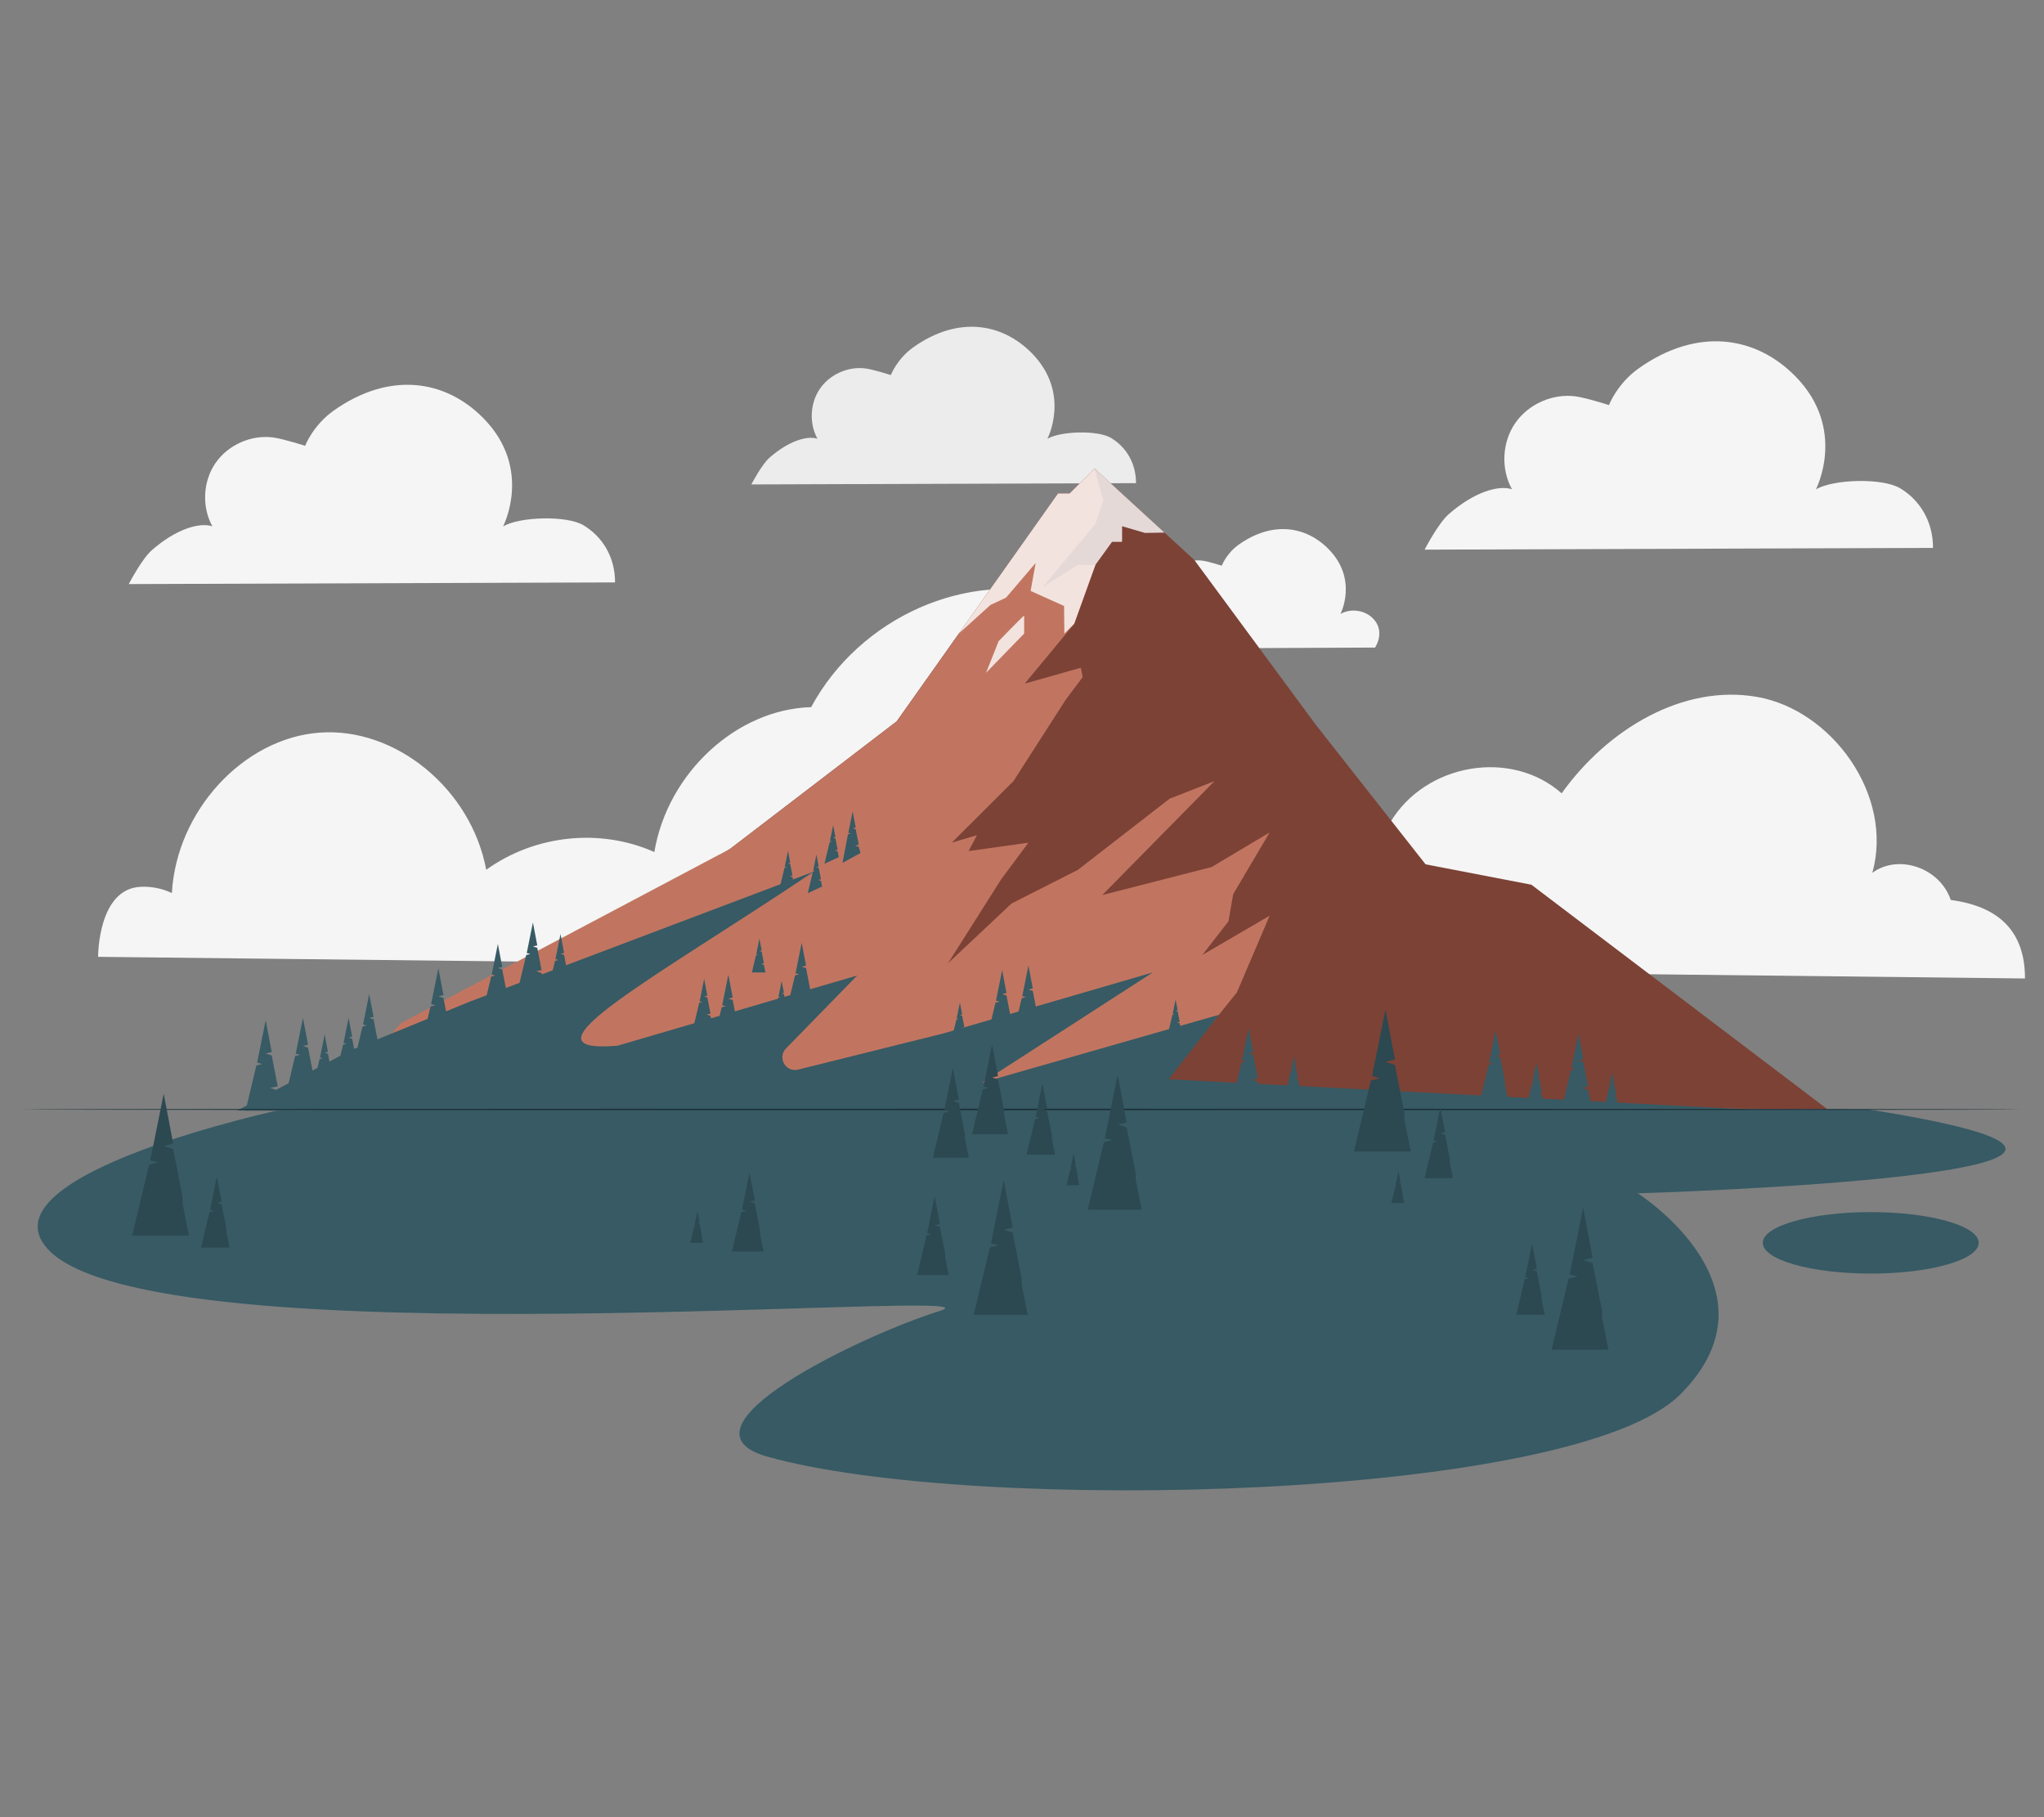 <?xml version="1.0" encoding="UTF-8"?>
<svg id="Layer_2" data-name="Layer 2" xmlns="http://www.w3.org/2000/svg" viewBox="0 0 540 480">
  <rect x="0" y="0" width="540" height="480" fill="#808080" stroke="none"/>
  <defs>
    <style>
      .cls-1 {
        fill: #375a64;
      }

      .cls-1, .cls-2, .cls-3, .cls-4, .cls-5, .cls-6, .cls-7, .cls-8, .cls-9 {
        stroke-width: 0px;
      }

      .cls-2 {
        fill: #ececec;
      }

      .cls-3 {
        fill: #fff;
        opacity: .8;
      }

      .cls-4 {
        fill: #f5f5f5;
      }

      .cls-5 {
        fill: none;
      }

      .cls-6 {
        opacity: .2;
      }

      .cls-7 {
        fill: #7c4236;
      }

      .cls-8 {
        fill: #1a2e35;
      }

      .cls-9 {
        fill: #c17560;
      }
    </style>
  </defs>
  <g id="Layer_2-2" data-name="Layer 2">
    <g>
      <rect class="cls-5" width="540" height="480"/>
      <g>
        <path class="cls-4" d="m362.68,163.32c-2.18-2.2-5.88-2.69-8.56-1.13,0,0,4.76-9.11-3.11-17.13-6.02-6.13-14.88-7.48-23.73-1.21-3.27,2.32-4.51,5.57-4.51,5.57,0,0-3.42-1.1-5.05-1.32-3.48-.47-7.17,1.16-9.16,4.06-1.99,2.9-2.18,6.93-.49,10-2.02-.67-4.44.17-5.62,1.95-1.18,1.78-1.03,6.26,2.76,7.2l58.07-.26c1.59-2.66,1.58-5.54-.6-7.74Z"/>
        <path class="cls-4" d="m515.36,237.7c-2.86-8.46-13.82-12.24-20.71-7.14,5.71-20.53-10.73-43-30.37-46.46-19.64-3.47-39.56,8.47-51.71,25.45-13.33-11.79-35.94-7.96-45.27,7.66-12.59-10.07-31.62-9.4-43.57,1.55.07-27.57-18.61-53.96-43.33-61.18-24.71-7.22-53.23,5.38-66.11,29.21-19.69.54-37.94,17.4-41.42,38.27-14.31-6.37-31.53-4.56-44.42,4.69-3.95-21.3-23.9-37.72-44.03-36.23-20.13,1.49-37.81,20.69-39.01,42.38-2.59-1.24-5.36-1.76-8.14-1.66-11.46.4-11.35,18.5-11.35,18.5l509.06,5.72c.01-11.89-6.29-18.99-19.64-20.74Z"/>
        <path class="cls-2" d="m293.55,115.69c-3.5-2.11-13.31-1.84-16.84.21,0,0,6.28-12.02-4.1-22.59-7.94-8.09-19.63-9.87-31.31-1.59-4.32,3.06-5.95,7.35-5.95,7.35,0,0-4.51-1.45-6.66-1.74-4.59-.62-9.46,1.53-12.08,5.36-2.62,3.82-2.88,9.14-.65,13.2-2.67-.88-7.59.55-12.65,4.99-2.11,1.85-4.81,7.08-4.81,7.08l101.62-.34c0-5.42-2.72-9.6-6.56-11.92Z"/>
        <path class="cls-4" d="m502,128.98c-4.63-2.79-17.6-2.44-22.26.28,0,0,8.3-15.89-5.42-29.86-10.5-10.69-25.94-13.04-41.38-2.11-5.71,4.04-7.87,9.71-7.87,9.71,0,0-5.96-1.91-8.81-2.3-6.07-.82-12.5,2.03-15.97,7.08-3.47,5.05-3.81,12.08-.85,17.45-3.53-1.16-10.03.73-16.72,6.6-2.79,2.45-6.36,9.36-6.36,9.36l134.32-.46c0-7.17-3.59-12.69-8.67-15.75Z"/>
        <path class="cls-4" d="m154.2,138.77c-4.42-2.66-16.83-2.33-21.29.27,0,0,7.94-15.2-5.19-28.56-10.04-10.22-24.81-12.47-39.58-2.01-5.46,3.87-7.53,9.29-7.53,9.29,0,0-5.7-1.83-8.42-2.2-5.81-.79-11.95,1.94-15.27,6.77-3.32,4.83-3.64,11.55-.82,16.69-3.38-1.11-9.59.7-15.99,6.31-2.67,2.34-6.09,8.95-6.09,8.95l128.47-.44c0-6.86-3.44-12.14-8.3-15.07Z"/>
        <g>
          <g>
            <g>
              <polygon class="cls-7" points="376.62 228.31 347.59 191.41 315.53 147.92 289.17 123.76 282.58 130.35 279.51 130.35 236.9 190.53 192.93 224.18 91.78 289.78 482.86 293.06 404.57 233.69 376.62 228.31"/>
              <path class="cls-9" d="m90.93,287.3l214.33,1.62,21.51-26.78,8.65-20.26-17.79,10.38,6.92-8.9,1.24-7.17,9.64-16.31-15.32,9.14-28.91,7.41,29.65-30.1-11.86,4.65-24.22,18.78-17.54,8.9-16.8,15.81,14.09-22.24,7.17-9.64-15.81,2.22,2.22-4.2-6.67,1.98,16.31-16.26,13.84-21.55,4.45-5.93-.49-2.47-14.83,4.2,13.1-15.81,5.62-15.57h-4.63l-9.39,5.93,14.02-16.8,2.05-6.18s-1.35-4.79-2.37-8.29l-6.48,6.48h-3.07l-42.61,60.18-43.97,33.65-86.98,46.05"/>
            </g>
            <path class="cls-1" d="m62.65,293.35l29.93-15.89,31.55-12.89,90.83-34.33c-40.53,27.3-80.22,48.38-51.81,45.98l63.32-18.55-18.82,19.28c-2.29,2.34-.2,6.23,3.01,5.63l38.49-9.58,55.42-16.14-45.12,29.11,62.59-17.92-13.31,17.03,153.63,7.99h-162.99"/>
            <polygon class="cls-1" points="131.53 249.36 132.68 255.41 131.53 255.69 132.68 256.07 133.83 261.94 132.39 262.23 133.83 262.73 134.59 266.58 127.7 266.58 129.76 257.97 130.86 257.68 129.9 257.43 131.53 249.36"/>
            <polygon class="cls-1" points="140.79 243.67 141.94 249.71 140.79 250 141.94 250.37 143.08 256.25 141.65 256.53 143.08 257.03 143.85 260.88 136.96 260.88 139.02 252.27 140.12 251.98 139.16 251.74 140.79 243.67"/>
            <polygon class="cls-1" points="148.08 246.73 149.02 251.7 148.08 251.94 149.02 252.24 149.96 257.07 148.78 257.31 149.96 257.72 150.59 260.88 144.93 260.88 146.62 253.81 147.53 253.57 146.74 253.36 148.08 246.73"/>
            <polygon class="cls-1" points="200.63 247.92 201.23 251.06 200.63 251.21 201.23 251.4 201.82 254.46 201.08 254.61 201.82 254.86 202.22 256.86 198.64 256.86 199.71 252.39 200.28 252.24 199.79 252.11 200.63 247.92"/>
            <polygon class="cls-1" points="220.11 217.95 220.7 221.09 220.11 221.24 220.7 221.43 221.3 224.48 220.55 224.64 221.3 224.89 221.6 226.4 217.82 228.15 219.19 222.42 219.76 222.27 219.26 222.14 220.11 217.95"/>
            <polygon class="cls-1" points="215.69 225.73 216.29 228.87 215.69 229.02 216.29 229.21 216.89 232.26 216.14 232.42 216.89 232.67 217.19 234.18 213.4 235.93 214.77 230.2 215.35 230.05 214.85 229.92 215.69 225.73"/>
            <polygon class="cls-1" points="253.59 264.82 254.19 267.96 253.59 268.11 254.19 268.3 254.78 271.36 254.04 271.51 254.78 271.76 255.08 273.27 251.3 275.02 252.67 269.29 253.24 269.14 252.74 269.01 253.59 264.82"/>
            <polygon class="cls-1" points="208.18 224.75 208.77 227.89 208.18 228.04 208.77 228.23 209.37 231.29 208.62 231.44 209.37 231.69 209.77 233.69 206.19 233.69 207.26 229.22 207.83 229.07 207.33 228.94 208.18 224.75"/>
            <polygon class="cls-1" points="186.03 258.56 186.87 262.99 186.03 263.2 186.87 263.47 187.71 267.77 186.66 267.99 187.71 268.35 188.27 271.17 183.23 271.17 184.73 264.86 185.54 264.65 184.84 264.47 186.03 258.56"/>
            <polygon class="cls-1" points="206.5 259.11 207.1 262.25 206.5 262.4 207.1 262.59 207.7 265.64 206.95 265.79 207.7 266.05 208.09 268.05 204.52 268.05 205.58 263.58 206.16 263.43 205.66 263.3 206.5 259.11"/>
            <polygon class="cls-1" points="115.81 255.77 117.16 262.85 115.81 263.19 117.16 263.63 118.5 270.52 116.82 270.86 118.5 271.44 119.4 275.95 111.32 275.95 113.74 265.86 115.03 265.52 113.9 265.23 115.81 255.77"/>
            <polygon class="cls-1" points="97.54 262.56 98.69 268.6 97.54 268.89 98.69 269.26 99.84 275.14 98.4 275.43 99.84 275.93 100.6 279.77 93.72 279.77 95.77 271.17 96.87 270.88 95.92 270.63 97.54 262.56"/>
            <polygon class="cls-1" points="85.77 273.24 86.64 277.83 85.77 278.05 86.64 278.33 87.51 282.79 86.42 283.01 87.51 283.38 88.09 286.3 82.87 286.3 84.43 279.77 85.26 279.55 84.54 279.36 85.77 273.24"/>
            <polygon class="cls-1" points="70.19 269.5 71.78 277.88 70.19 278.29 71.78 278.8 73.37 286.96 71.38 287.36 73.37 288.05 74.44 293.39 64.88 293.39 67.73 281.44 69.26 281.04 67.93 280.7 70.19 269.5"/>
            <polygon class="cls-1" points="211.8 249.02 212.95 255.06 211.8 255.35 212.95 255.72 214.1 261.6 212.67 261.89 214.1 262.39 214.87 266.23 207.98 266.23 210.04 257.63 211.14 257.34 210.18 257.09 211.8 249.02"/>
            <polygon class="cls-1" points="264.76 256.26 265.9 262.3 264.76 262.59 265.9 262.96 267.05 268.84 265.62 269.13 267.05 269.62 267.82 273.47 260.93 273.47 262.99 264.86 264.09 264.57 263.13 264.33 264.76 256.26"/>
            <polygon class="cls-1" points="271.7 255.05 272.85 261.1 271.7 261.38 272.85 261.76 273.99 267.63 272.56 267.92 273.99 268.42 274.76 272.27 267.87 272.27 269.93 263.66 271.03 263.37 270.07 263.12 271.7 255.05"/>
            <polygon class="cls-1" points="225.26 214.34 226.07 218.57 225.26 218.77 226.07 219.04 226.87 223.15 225.87 223.35 226.87 223.7 227.33 225.31 222.58 227.93 224.02 220.37 224.79 220.16 224.12 219.99 225.26 214.34"/>
            <polygon class="cls-1" points="192.42 257.45 193.57 263.49 192.42 263.78 193.57 264.15 194.72 270.03 193.29 270.32 194.72 270.82 195.49 274.66 188.6 274.66 190.66 266.06 191.76 265.77 190.8 265.52 192.42 257.45"/>
            <polygon class="cls-1" points="92.09 268.88 93.04 273.84 92.09 274.08 93.04 274.39 93.98 279.22 92.8 279.45 93.98 279.86 94.61 283.02 88.95 283.02 90.64 275.95 91.54 275.71 90.76 275.51 92.09 268.88"/>
            <polygon class="cls-1" points="80.04 268.88 81.38 275.96 80.04 276.3 81.38 276.74 82.73 283.63 81.05 283.97 82.73 284.55 83.62 289.06 75.55 289.06 77.96 278.97 79.25 278.63 78.13 278.34 80.04 268.88"/>
          </g>
          <polygon class="cls-1" points="329.86 271.57 331.07 277.96 329.86 278.26 331.07 278.66 332.29 284.87 330.77 285.18 332.29 285.71 333.1 289.78 325.81 289.78 327.99 280.67 329.15 280.36 328.14 280.1 329.86 271.57"/>
          <polyline class="cls-1" points="397.56 286.33 398.37 290.4 391.08 290.4 393.26 281.29 394.42 280.98 393.41 280.72 395.13 272.19 396.35 278.58 395.13 278.88 396.35 279.28 397.56 285.49"/>
          <polygon class="cls-1" points="405.9 280.67 406.63 284.51 405.9 284.69 406.63 284.93 407.36 288.66 406.44 288.84 407.36 289.16 407.84 291.6 403.47 291.6 404.77 286.14 405.47 285.95 404.86 285.8 405.9 280.67"/>
          <polygon class="cls-1" points="417.01 273.03 418.29 279.75 417.01 280.08 418.29 280.49 419.57 287.03 417.97 287.36 419.57 287.91 420.42 292.19 412.75 292.19 415.04 282.61 416.26 282.29 415.2 282.01 417.01 273.03"/>
          <polygon class="cls-1" points="425.93 283.3 426.48 286.2 425.93 286.34 426.48 286.52 427.03 289.34 426.34 289.48 427.03 289.72 427.4 291.57 424.09 291.57 425.08 287.43 425.61 287.29 425.15 287.17 425.93 283.3"/>
          <polygon class="cls-1" points="341.85 278.97 342.39 281.81 341.85 281.94 342.39 282.12 342.93 284.88 342.25 285.02 342.93 285.25 343.29 287.06 340.05 287.06 341.02 283.01 341.53 282.88 341.08 282.76 341.85 278.97"/>
          <polygon class="cls-1" points="310.58 264.01 311.12 266.85 310.58 266.98 311.12 267.16 311.66 269.92 310.99 270.06 311.66 270.29 312.02 272.1 308.78 272.1 309.75 268.05 310.27 267.92 309.82 267.8 310.58 264.01"/>
        </g>
        <polygon class="cls-3" points="289.17 123.76 282.58 130.35 279.51 130.35 266.37 148.91 266.3 149.01 253.3 167.36 261.67 159.79 265.79 157.86 273.6 148.72 272.28 156.09 281.12 160.07 281.19 167.36 283.78 164.78 289.39 149.21 293.79 143.12 296.44 143.12 296.44 139 302.49 140.77 307.63 140.68 289.17 123.76"/>
        <path class="cls-3" d="m270.56,162.63c-.46.23-6.74,6.74-6.74,6.74l-3.31,8.34,10.06-10.36v-4.73Z"/>
        <path class="cls-1" d="m493.57,293.06H74.46s-79.93,17.12-61.84,36.87c27.8,30.36,256.86,9.73,235.72,16.33-21.14,6.6-71.91,31.13-45.59,38.51,54.42,15.27,213.2,11.6,241.2-16.48,28-28.09-11.27-53.08-11.27-53.08,0,0,169.33-5.04,60.89-22.16Z"/>
        <ellipse class="cls-1" cx="494.23" cy="328.29" rx="28.52" ry="8.12"/>
        <path class="cls-8" d="m533.78,293.06c0,.11-118.16.19-263.88.19s-263.9-.09-263.9-.19,118.13-.19,263.9-.19,263.88.09,263.88.19Z"/>
        <g>
          <polyline class="cls-1" points="423.25 348.15 424.92 356.52 409.93 356.52 414.4 337.79 416.8 337.16 414.71 336.62 418.25 319.06 420.75 332.21 418.25 332.84 420.75 333.65 423.25 346.43"/>
          <polyline class="cls-6" points="423.25 348.15 424.92 356.52 409.93 356.52 414.4 337.79 416.8 337.16 414.71 336.62 418.25 319.06 420.75 332.21 418.25 332.84 420.75 333.65 423.25 346.43"/>
        </g>
        <g>
          <polyline class="cls-1" points="48.25 318.02 49.92 326.39 34.93 326.39 39.4 307.66 41.8 307.03 39.71 306.49 43.25 288.94 45.75 302.08 43.25 302.71 45.75 303.52 48.25 316.31"/>
          <polyline class="cls-6" points="48.25 318.02 49.92 326.39 34.93 326.39 39.4 307.66 41.8 307.03 39.71 306.49 43.25 288.94 45.75 302.08 43.25 302.71 45.75 303.52 48.25 316.31"/>
        </g>
        <g>
          <polyline class="cls-1" points="371.02 295.79 372.69 304.16 357.7 304.16 362.17 285.43 364.57 284.8 362.49 284.26 366.02 266.71 368.52 279.85 366.02 280.48 368.52 281.29 371.02 294.08"/>
          <polyline class="cls-6" points="371.02 295.79 372.69 304.16 357.7 304.16 362.17 285.43 364.57 284.8 362.49 284.26 366.02 266.71 368.52 279.85 366.02 280.48 368.52 281.29 371.02 294.08"/>
        </g>
        <g>
          <polyline class="cls-1" points="254.89 300.52 255.94 305.81 246.46 305.81 249.29 293.97 250.8 293.57 249.49 293.23 251.73 282.13 253.31 290.44 251.73 290.84 253.31 291.35 254.89 299.43"/>
          <polyline class="cls-6" points="254.89 300.52 255.94 305.81 246.46 305.81 249.29 293.97 250.8 293.57 249.49 293.23 251.73 282.13 253.31 290.44 251.73 290.84 253.31 291.35 254.89 299.43"/>
        </g>
        <g>
          <polyline class="cls-1" points="265.24 294.3 266.3 299.6 256.82 299.6 259.65 287.76 261.16 287.36 259.85 287.02 262.09 275.92 263.66 284.23 262.09 284.62 263.66 285.14 265.24 293.22"/>
          <polyline class="cls-6" points="265.24 294.3 266.3 299.6 256.82 299.6 259.65 287.76 261.16 287.36 259.85 287.02 262.09 275.92 263.66 284.23 262.09 284.62 263.66 285.14 265.24 293.22"/>
        </g>
        <g>
          <polyline class="cls-1" points="300.02 311.57 301.6 319.52 287.37 319.52 291.62 301.74 293.89 301.15 291.91 300.63 295.27 283.97 297.64 296.45 295.27 297.04 297.64 297.81 300.02 309.95"/>
          <polyline class="cls-6" points="300.02 311.57 301.6 319.52 287.37 319.52 291.62 301.74 293.89 301.15 291.91 300.63 295.27 283.97 297.64 296.45 295.27 297.04 297.64 297.81 300.02 309.95"/>
        </g>
        <g>
          <polyline class="cls-1" points="269.91 339.37 271.49 347.31 257.26 347.31 261.51 329.54 263.78 328.94 261.81 328.43 265.16 311.76 267.54 324.24 265.16 324.84 267.54 325.61 269.91 337.74"/>
          <polyline class="cls-6" points="269.91 339.37 271.49 347.31 257.26 347.31 261.51 329.54 263.78 328.94 261.81 328.43 265.16 311.76 267.54 324.24 265.16 324.84 267.54 325.61 269.91 337.74"/>
        </g>
        <g>
          <polyline class="cls-1" points="200.78 325.93 201.71 330.58 193.38 330.58 195.87 320.17 197.2 319.82 196.04 319.52 198.01 309.77 199.4 317.07 198.01 317.42 199.4 317.87 200.78 324.98"/>
          <polyline class="cls-6" points="200.78 325.93 201.71 330.58 193.38 330.58 195.87 320.17 197.2 319.82 196.04 319.52 198.01 309.77 199.4 317.07 198.01 317.42 199.4 317.87 200.78 324.98"/>
        </g>
        <g>
          <polyline class="cls-1" points="249.7 332.14 250.62 336.79 242.3 336.79 244.78 326.39 246.11 326.04 244.96 325.74 246.92 315.99 248.31 323.29 246.92 323.64 248.31 324.09 249.7 331.19"/>
          <polyline class="cls-6" points="249.7 332.14 250.62 336.79 242.3 336.79 244.78 326.39 246.11 326.04 244.96 325.74 246.92 315.99 248.31 323.29 246.92 323.64 248.31 324.09 249.7 331.19"/>
        </g>
        <g>
          <polyline class="cls-1" points="185.35 326.42 185.72 328.29 182.37 328.29 183.37 324.1 183.91 323.96 183.44 323.84 184.24 319.92 184.79 322.86 184.24 323 184.79 323.18 185.35 326.03"/>
          <polyline class="cls-6" points="185.35 326.42 185.72 328.29 182.37 328.29 183.37 324.1 183.91 323.96 183.44 323.84 184.24 319.92 184.79 322.86 184.24 323 184.79 323.18 185.35 326.03"/>
        </g>
        <g>
          <polyline class="cls-1" points="284.75 311.2 285.12 313.07 281.77 313.07 282.77 308.88 283.31 308.74 282.84 308.62 283.63 304.7 284.19 307.64 283.63 307.78 284.19 307.96 284.75 310.82"/>
          <polyline class="cls-6" points="284.75 311.2 285.12 313.07 281.77 313.07 282.77 308.88 283.31 308.74 282.84 308.62 283.63 304.7 284.19 307.64 283.63 307.78 284.19 307.96 284.75 310.82"/>
        </g>
        <g>
          <polyline class="cls-1" points="370.58 315.88 370.95 317.75 367.6 317.75 368.6 313.57 369.13 313.43 368.67 313.31 369.46 309.39 370.02 312.32 369.46 312.46 370.02 312.65 370.58 315.5"/>
          <polyline class="cls-6" points="370.58 315.88 370.95 317.75 367.6 317.75 368.6 313.57 369.13 313.43 368.67 313.31 369.46 309.39 370.02 312.32 369.46 312.46 370.02 312.65 370.58 315.5"/>
        </g>
        <g>
          <polyline class="cls-1" points="407.24 343.1 408.08 347.29 400.58 347.29 402.82 337.92 404.02 337.61 402.98 337.34 404.75 328.56 406 335.13 404.75 335.45 406 335.85 407.24 342.24"/>
          <polyline class="cls-6" points="407.24 343.1 408.08 347.29 400.58 347.29 402.82 337.92 404.02 337.61 402.98 337.34 404.75 328.56 406 335.13 404.75 335.45 406 335.85 407.24 342.24"/>
        </g>
        <g>
          <polyline class="cls-1" points="59.79 325.35 60.62 329.54 53.12 329.54 55.36 320.17 56.56 319.86 55.52 319.59 57.29 310.81 58.54 317.38 57.29 317.7 58.54 318.1 59.79 324.5"/>
          <polyline class="cls-6" points="59.79 325.35 60.62 329.54 53.12 329.54 55.36 320.17 56.56 319.86 55.52 319.59 57.29 310.81 58.54 317.38 57.29 317.7 58.54 318.1 59.79 324.5"/>
        </g>
        <g>
          <polyline class="cls-1" points="383.02 307.01 383.85 311.19 376.36 311.19 378.6 301.83 379.79 301.51 378.75 301.24 380.52 292.46 381.77 299.04 380.52 299.35 381.77 299.76 383.02 306.15"/>
          <polyline class="cls-6" points="383.02 307.01 383.85 311.19 376.36 311.19 378.6 301.83 379.79 301.51 378.75 301.24 380.52 292.46 381.77 299.04 380.52 299.35 381.77 299.76 383.02 306.15"/>
        </g>
        <g>
          <polyline class="cls-1" points="277.89 300.81 278.72 305 271.22 305 273.46 295.64 274.66 295.32 273.62 295.05 275.39 286.27 276.64 292.85 275.39 293.16 276.64 293.57 277.89 299.96"/>
          <polyline class="cls-6" points="277.89 300.81 278.72 305 271.22 305 273.46 295.64 274.66 295.32 273.62 295.05 275.39 286.27 276.64 292.85 275.39 293.16 276.64 293.57 277.89 299.96"/>
        </g>
      </g>
    </g>
  </g>
</svg>